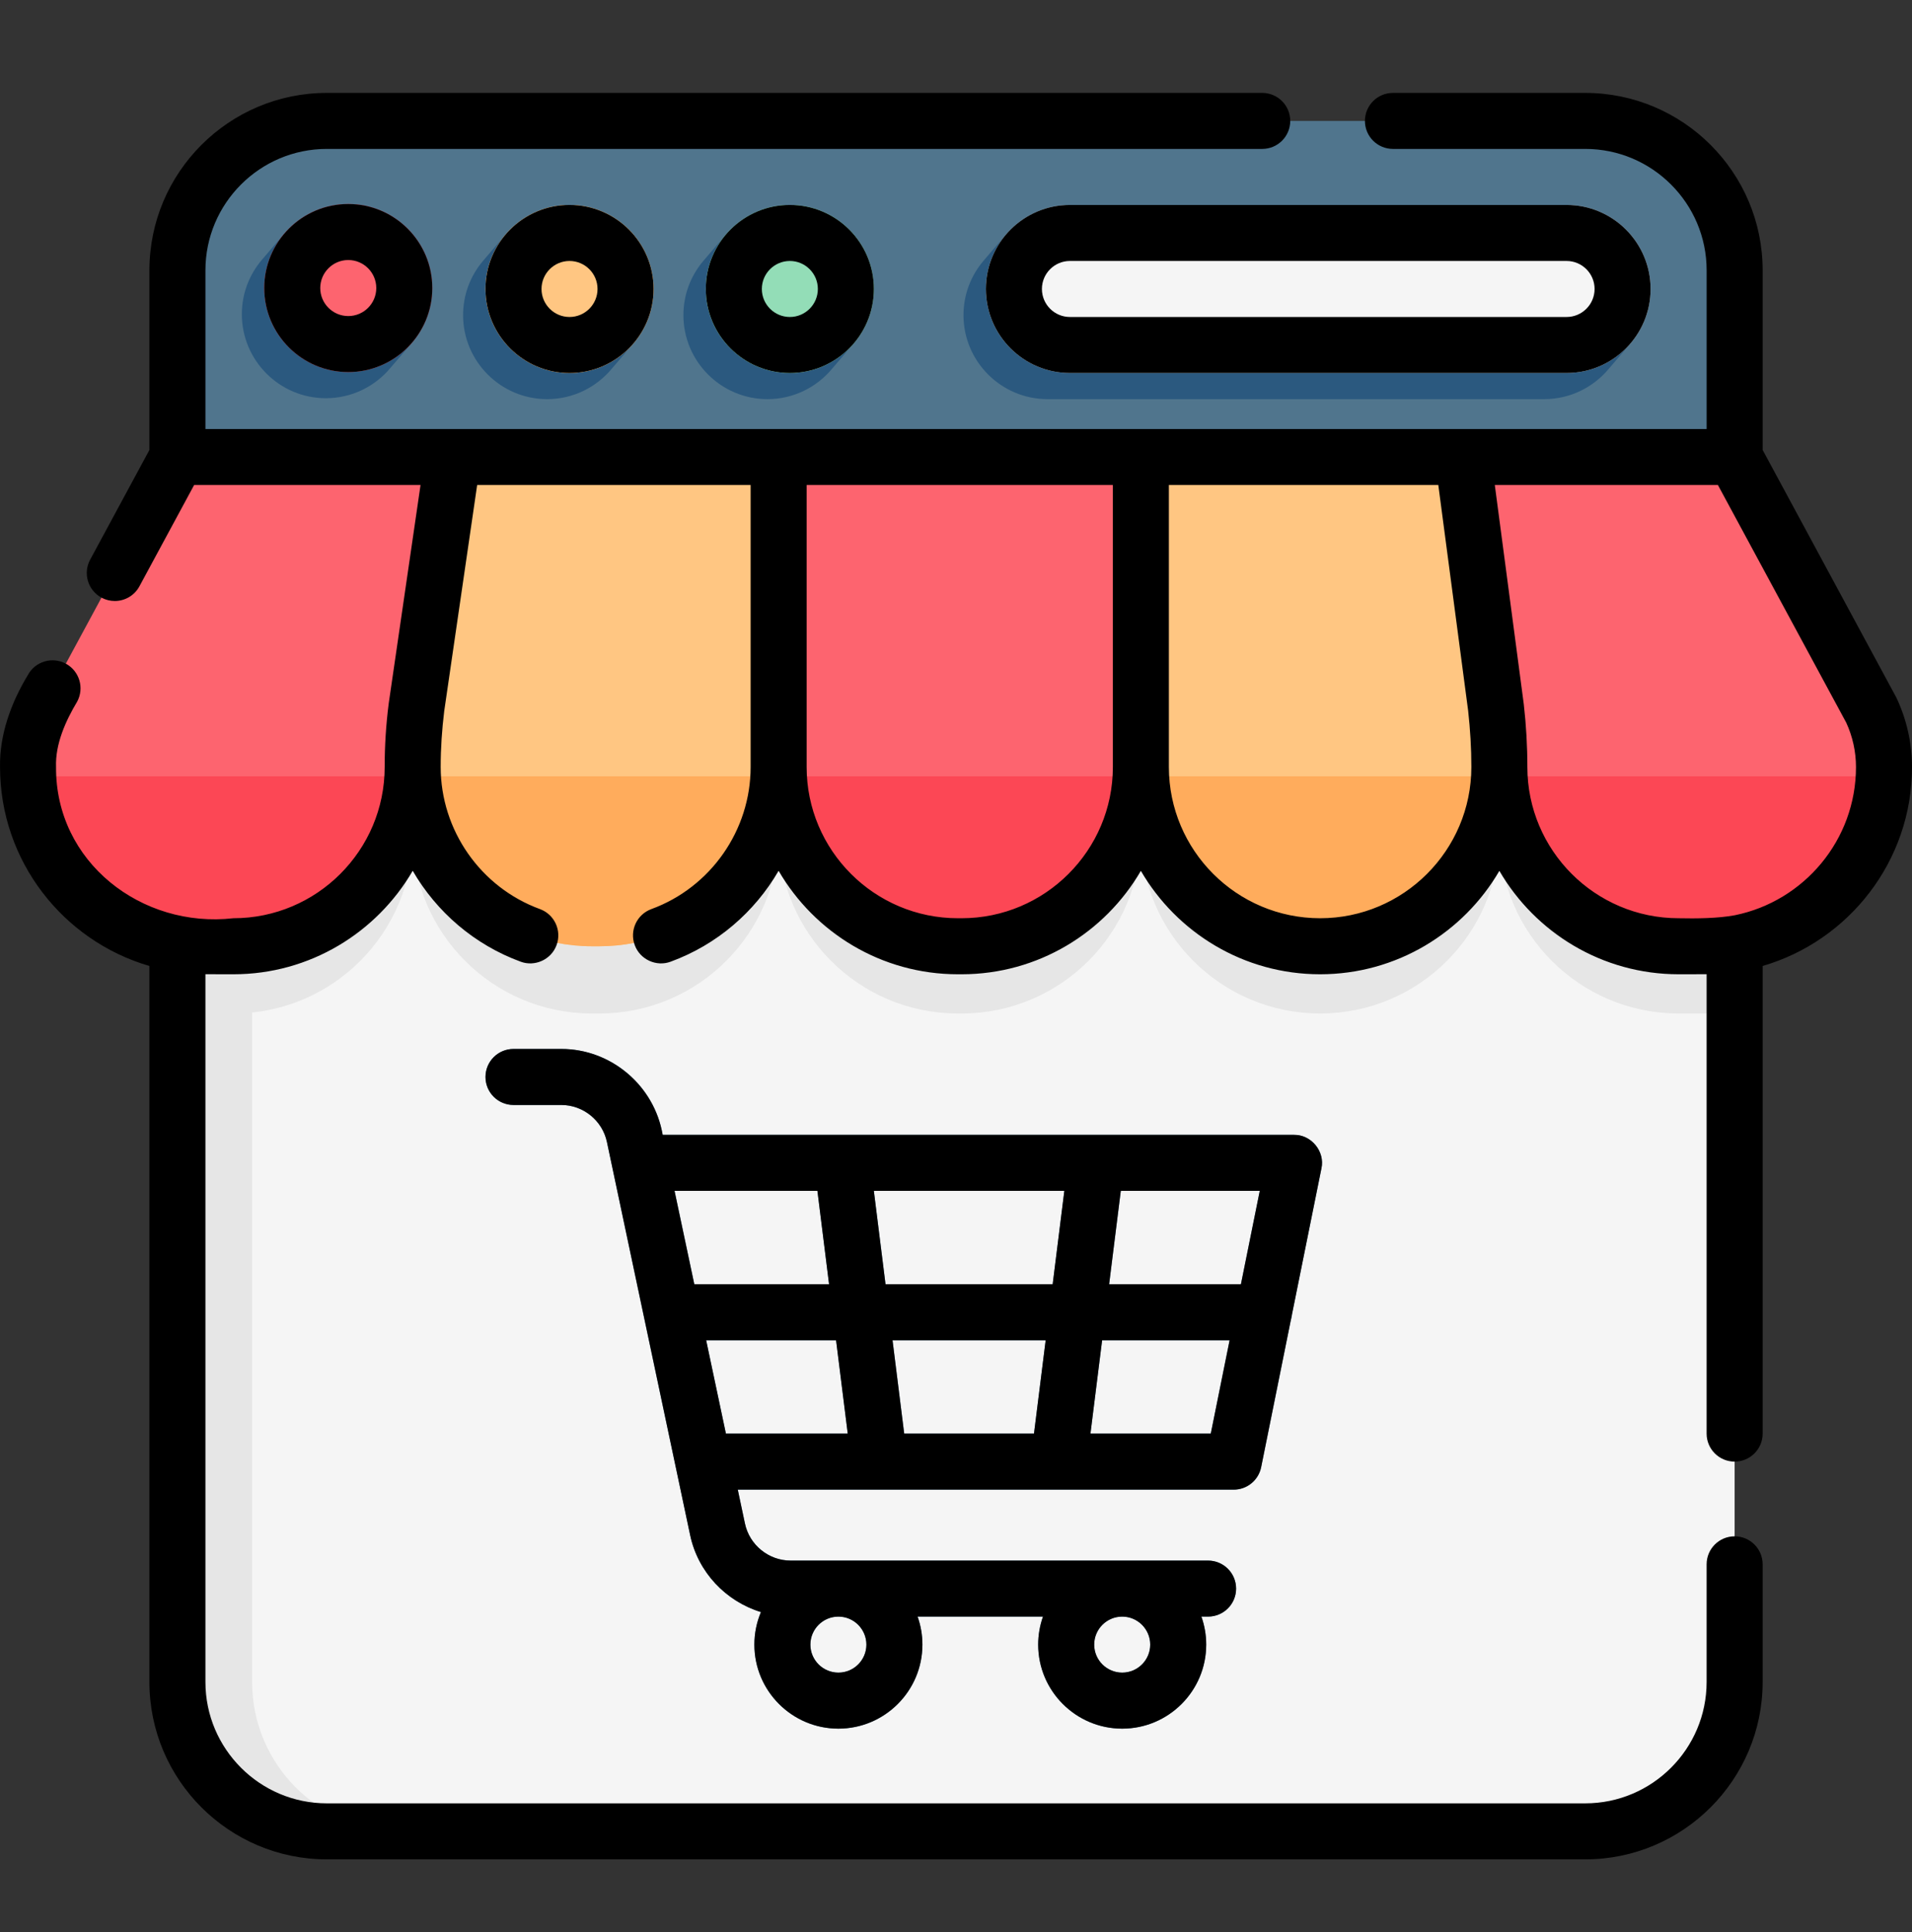<svg width="95" height="96" viewBox="0 0 95 96" fill="none" xmlns="http://www.w3.org/2000/svg">
<rect x="0" y="0" width="95" height="96" fill="#333333" stroke="none"/>
<g clip-path="url(#clip0)">
<path d="M86.187 22.707V83.565C86.187 87.664 82.864 90.987 78.765 90.987H16.237C12.138 90.987 8.815 87.664 8.815 83.565V22.707H86.187Z" fill="#F5F5F5"/>
<path d="M19.948 90.987H16.237C12.138 90.987 8.815 87.664 8.815 83.565V22.707H12.526V83.565C12.526 87.664 15.849 90.987 19.948 90.987Z" fill="#E6E6E6"/>
<path d="M86.187 26.047V50.229C85.705 50.31 85.209 50.353 84.703 50.353H83.404C80.944 50.353 78.717 49.357 77.107 47.744C75.494 46.134 74.498 43.907 74.498 41.447C74.498 43.907 73.501 46.134 71.889 47.744C70.279 49.357 68.052 50.353 65.592 50.353C60.673 50.353 56.686 46.366 56.686 41.447C56.686 46.366 52.698 50.353 47.779 50.353H47.594C45.134 50.353 42.907 49.357 41.297 47.744C39.684 46.134 38.688 43.907 38.688 41.447C38.688 46.366 34.7 50.353 29.782 50.353H29.411C26.95 50.353 24.724 49.357 23.113 47.744C21.501 46.134 20.505 43.907 20.505 41.447C20.505 46.366 16.517 50.353 11.598 50.353H10.3C9.793 50.353 9.298 50.31 8.815 50.229V26.047H86.187Z" fill="#E6E6E6"/>
<path d="M22.505 22.707L20.692 35.149C20.568 36.131 20.505 37.118 20.505 38.107C20.505 38.263 20.501 38.417 20.493 38.571C20.252 43.274 16.361 47.013 11.598 47.013H10.3C7.839 47.013 5.613 46.017 4.002 44.404C2.492 42.896 1.521 40.847 1.405 38.571C1.397 38.417 1.393 38.263 1.393 38.107C1.393 37.129 1.609 36.164 2.026 35.279L8.815 22.707L15.055 20.851L22.505 22.707Z" fill="#FD646F"/>
<path d="M38.688 22.707V38.107C38.688 38.263 38.684 38.417 38.677 38.571C38.435 43.274 34.545 47.013 29.782 47.013H29.411C26.95 47.013 24.724 46.017 23.113 44.404C21.603 42.896 20.633 40.847 20.516 38.571C20.508 38.417 20.505 38.263 20.505 38.107C20.505 37.118 20.568 36.131 20.692 35.149L22.505 22.707L30.34 20.851L38.688 22.707Z" fill="#FFC682"/>
<path d="M56.686 22.707V38.107C56.686 38.263 56.682 38.417 56.675 38.571C56.433 43.274 52.542 47.013 47.779 47.013H47.594C42.831 47.013 38.94 43.274 38.699 38.571C38.692 38.417 38.688 38.263 38.688 38.107V22.707L47.872 20.851L56.686 22.707Z" fill="#FD646F"/>
<path d="M74.498 38.107C74.498 38.263 74.494 38.417 74.487 38.571C74.37 40.847 73.4 42.896 71.889 44.404C70.279 46.017 68.052 47.013 65.592 47.013C60.829 47.013 56.938 43.274 56.697 38.571C56.689 38.417 56.686 38.263 56.686 38.107V22.707L64.942 20.851L72.683 22.707L74.329 35.148C74.44 36.131 74.498 37.118 74.498 38.107Z" fill="#FFC682"/>
<path d="M93.609 38.107C93.609 38.263 93.605 38.417 93.598 38.571C93.357 43.274 89.466 47.013 84.703 47.013H83.404C80.944 47.013 78.717 46.017 77.107 44.404C75.596 42.896 74.626 40.847 74.509 38.571C74.502 38.417 74.498 38.263 74.498 38.107C74.498 37.118 74.441 36.131 74.329 35.148L72.683 22.707L79.419 20.851L86.187 22.707L92.976 35.279C93.186 35.721 93.344 36.185 93.45 36.658C93.555 37.133 93.609 37.617 93.609 38.107V38.107Z" fill="#FD646F"/>
<path d="M65.657 58.05C65.74 57.641 65.634 57.216 65.37 56.894C65.106 56.571 64.71 56.383 64.293 56.383H32.926L32.879 56.162C32.383 53.817 30.284 52.116 27.887 52.116H25.514C24.745 52.116 24.122 52.739 24.122 53.507C24.122 54.276 24.745 54.899 25.514 54.899H27.887C28.977 54.899 29.931 55.672 30.156 56.738L34.291 76.272C34.682 78.118 36.068 79.561 37.808 80.093C37.598 80.591 37.482 81.137 37.482 81.71C37.482 84.012 39.354 85.885 41.656 85.885C43.958 85.885 45.831 84.012 45.831 81.71C45.831 81.222 45.746 80.754 45.592 80.319H51.822C51.668 80.754 51.583 81.222 51.583 81.71C51.583 84.012 53.456 85.885 55.758 85.885C58.06 85.885 59.932 84.012 59.932 81.71C59.932 81.222 59.847 80.754 59.693 80.319H60.025C60.794 80.319 61.417 79.696 61.417 78.927C61.417 78.158 60.794 77.535 60.025 77.535H39.283C38.194 77.535 37.24 76.762 37.014 75.696L36.657 74.01H43.692C43.693 74.01 43.694 74.01 43.696 74.01C43.697 74.01 43.697 74.01 43.699 74.01H52.602C52.603 74.01 52.604 74.01 52.605 74.01C52.607 74.01 52.608 74.01 52.609 74.01H61.298C61.961 74.01 62.531 73.543 62.662 72.894L64.125 65.646C64.162 65.535 64.187 65.418 64.195 65.296L65.657 58.05ZM43.048 81.71C43.048 82.477 42.424 83.102 41.657 83.102C40.889 83.102 40.265 82.477 40.265 81.71C40.265 80.942 40.889 80.318 41.657 80.318C42.424 80.318 43.048 80.943 43.048 81.71ZM57.15 81.71C57.15 82.477 56.525 83.102 55.758 83.102C54.99 83.102 54.366 82.477 54.366 81.71C54.366 80.942 54.99 80.318 55.758 80.318C56.525 80.318 57.15 80.943 57.15 81.71ZM61.657 63.805H55.108L55.688 59.166H62.593L61.657 63.805ZM44.926 71.227L44.346 66.588H51.955L51.375 71.227H44.926ZM43.998 63.805L43.418 59.166H52.883L52.303 63.805H43.998ZM40.614 59.166L41.193 63.805H34.497L33.515 59.166H40.614ZM35.086 66.588H41.541L42.121 71.227H36.068L35.086 66.588ZM54.18 71.227L54.76 66.588H61.095L60.159 71.227H54.18Z" fill="#50758D"/>
<path d="M1.405 38.571H20.493C20.252 43.274 16.361 47.013 11.598 47.013H10.3C7.839 47.013 5.613 46.017 4.002 44.404C2.492 42.896 1.521 40.847 1.405 38.571V38.571Z" fill="#FC4755"/>
<path d="M20.516 38.571H38.677C38.435 43.274 34.545 47.013 29.782 47.013H29.411C26.95 47.013 24.724 46.017 23.113 44.404C21.603 42.896 20.633 40.847 20.516 38.571V38.571Z" fill="#FFAC5C"/>
<path d="M38.699 38.571H56.675C56.433 43.274 52.542 47.013 47.779 47.013H47.594C42.831 47.013 38.94 43.274 38.699 38.571Z" fill="#FC4755"/>
<path d="M56.697 38.571H74.487C74.37 40.847 73.4 42.896 71.889 44.404C70.279 46.017 68.052 47.013 65.592 47.013C60.829 47.013 56.938 43.274 56.697 38.571Z" fill="#FFAC5C"/>
<path d="M93.598 38.571C93.357 43.274 89.466 47.013 84.703 47.013H83.404C80.944 47.013 78.717 46.017 77.107 44.404C75.596 42.896 74.626 40.847 74.509 38.571H93.598Z" fill="#FC4755"/>
<path d="M8.815 22.707V13.43C8.815 9.331 12.138 6.008 16.237 6.008H78.766C82.864 6.008 86.187 9.331 86.187 13.43V22.707H8.815Z" fill="#50758D"/>
<path d="M20.477 17.02C21.101 16.29 21.479 15.344 21.479 14.311C21.479 12.009 19.606 10.136 17.304 10.136C16.006 10.136 14.845 10.732 14.078 11.665C13.725 12.077 13.371 12.489 13.018 12.902C12.394 13.631 12.016 14.577 12.016 15.61C12.016 17.912 13.889 19.785 16.191 19.785C17.489 19.785 18.651 19.189 19.417 18.257C19.434 18.236 20.142 17.412 20.477 17.02Z" fill="#2B597F"/>
<path d="M31.47 17.066C32.094 16.336 32.472 15.39 32.472 14.357C32.472 12.056 30.599 10.183 28.297 10.183C26.999 10.183 25.838 10.778 25.071 11.711C24.718 12.123 24.364 12.535 24.011 12.948C23.387 13.677 23.009 14.623 23.009 15.656C23.009 17.958 24.882 19.831 27.184 19.831C28.482 19.831 29.644 19.235 30.41 18.303C30.428 18.282 31.135 17.458 31.47 17.066Z" fill="#2B597F"/>
<path d="M42.417 17.066C43.041 16.336 43.419 15.39 43.419 14.357C43.419 12.056 41.547 10.183 39.245 10.183C37.946 10.183 36.785 10.778 36.019 11.711C35.665 12.123 35.312 12.535 34.958 12.948C34.334 13.677 33.956 14.623 33.956 15.656C33.956 17.958 35.829 19.831 38.131 19.831C39.429 19.831 40.591 19.235 41.357 18.303C41.375 18.282 42.082 17.458 42.417 17.066Z" fill="#2B597F"/>
<path d="M17.304 18.486C15.002 18.486 13.129 16.613 13.129 14.311C13.129 12.009 15.002 10.136 17.304 10.136C19.606 10.136 21.479 12.009 21.479 14.311C21.479 16.613 19.606 18.486 17.304 18.486Z" fill="#FD646F"/>
<path d="M28.297 18.532C25.995 18.532 24.123 16.659 24.123 14.357C24.123 12.056 25.995 10.183 28.297 10.183C30.6 10.183 32.472 12.056 32.472 14.357C32.472 16.659 30.599 18.532 28.297 18.532Z" fill="#FFC682"/>
<path d="M39.245 18.532C36.942 18.532 35.07 16.659 35.07 14.357C35.07 12.056 36.942 10.183 39.245 10.183C41.547 10.183 43.419 12.056 43.419 14.357C43.419 16.659 41.546 18.532 39.245 18.532Z" fill="#93DDB7"/>
<path d="M81.01 17.066C81.634 16.336 82.013 15.39 82.013 14.357C82.013 12.056 80.14 10.183 77.838 10.183H53.16C51.862 10.183 50.701 10.778 49.934 11.711C49.581 12.123 49.227 12.535 48.874 12.948C48.25 13.677 47.872 14.623 47.872 15.656C47.872 17.958 49.745 19.831 52.047 19.831H76.725C78.023 19.831 79.184 19.235 79.951 18.303C79.968 18.282 80.675 17.458 81.01 17.066Z" fill="#2B597F"/>
<path d="M77.838 18.532H53.16C50.858 18.532 48.986 16.659 48.986 14.357C48.986 12.056 50.858 10.183 53.16 10.183H77.838C80.14 10.183 82.013 12.056 82.013 14.357C82.013 16.659 80.14 18.532 77.838 18.532Z" fill="#F5F5F5"/>
<path d="M28.297 18.532C25.995 18.532 24.123 16.659 24.123 14.357C24.123 12.056 25.995 10.183 28.297 10.183C30.6 10.183 32.472 12.056 32.472 14.357C32.472 16.659 30.599 18.532 28.297 18.532Z" fill="#FFC682"/>
<path d="M39.245 18.532C36.942 18.532 35.07 16.659 35.07 14.357C35.07 12.056 36.942 10.183 39.245 10.183C41.547 10.183 43.419 12.056 43.419 14.357C43.419 16.659 41.546 18.532 39.245 18.532Z" fill="#93DDB7"/>
<path d="M13.129 14.311C13.129 16.613 15.002 18.486 17.304 18.486C19.606 18.486 21.479 16.613 21.479 14.311C21.479 12.009 19.606 10.136 17.304 10.136C15.002 10.136 13.129 12.009 13.129 14.311ZM18.696 14.311C18.696 15.079 18.072 15.703 17.304 15.703C16.537 15.703 15.912 15.079 15.912 14.311C15.912 13.544 16.537 12.919 17.304 12.919C18.072 12.919 18.696 13.544 18.696 14.311Z" fill="black"/>
<path d="M24.123 14.357C24.123 16.659 25.995 18.532 28.297 18.532C30.599 18.532 32.472 16.659 32.472 14.357C32.472 12.056 30.599 10.183 28.297 10.183C25.995 10.183 24.123 12.056 24.123 14.357ZM29.689 14.357C29.689 15.125 29.065 15.749 28.297 15.749C27.53 15.749 26.906 15.125 26.906 14.357C26.906 13.59 27.53 12.966 28.297 12.966C29.065 12.966 29.689 13.59 29.689 14.357Z" fill="black"/>
<path d="M35.07 14.357C35.07 16.659 36.942 18.532 39.245 18.532C41.547 18.532 43.419 16.659 43.419 14.357C43.419 12.056 41.547 10.183 39.245 10.183C36.942 10.183 35.07 12.056 35.07 14.357ZM40.636 14.357C40.636 15.125 40.012 15.749 39.245 15.749C38.477 15.749 37.853 15.125 37.853 14.357C37.853 13.59 38.477 12.966 39.245 12.966C40.012 12.966 40.636 13.59 40.636 14.357Z" fill="black"/>
<path d="M48.986 14.357C48.986 16.659 50.858 18.532 53.16 18.532H77.838C80.14 18.532 82.012 16.659 82.012 14.357C82.012 12.056 80.14 10.183 77.838 10.183H53.16C50.858 10.183 48.986 12.056 48.986 14.357ZM79.229 14.357C79.229 15.125 78.605 15.749 77.838 15.749H53.16C52.393 15.749 51.769 15.125 51.769 14.357C51.769 13.59 52.393 12.966 53.16 12.966H77.838C78.605 12.966 79.229 13.59 79.229 14.357Z" fill="black"/>
<path d="M95.001 38.107C95.001 36.932 94.736 35.75 94.236 34.687C94.225 34.664 94.214 34.641 94.201 34.618L87.579 22.355V13.43C87.579 8.57 83.625 4.616 78.765 4.616H69.21C68.441 4.616 67.818 5.239 67.818 6.008C67.818 6.777 68.441 7.399 69.21 7.399H78.765C82.09 7.399 84.796 10.104 84.796 13.43V21.315H10.207V13.43C10.207 10.104 12.912 7.399 16.237 7.399H62.716C63.484 7.399 64.107 6.777 64.107 6.008C64.107 5.239 63.484 4.616 62.716 4.616H16.237C11.377 4.616 7.424 8.57 7.424 13.43V22.355L4.479 27.807C4.114 28.483 4.366 29.328 5.042 29.693C5.253 29.806 5.479 29.86 5.702 29.86C6.197 29.86 6.677 29.596 6.928 29.129L9.645 24.098H20.895L19.314 34.949C19.313 34.958 19.312 34.966 19.311 34.975C19.179 36.01 19.113 37.063 19.113 38.107C19.113 42.251 15.742 45.621 11.598 45.621C7.039 46.139 2.749 42.831 2.785 38.107C2.741 36.972 3.261 35.814 3.834 34.859C4.199 34.183 3.947 33.339 3.271 32.974C2.594 32.609 1.75 32.861 1.385 33.537C0.559 34.9 -0.03 36.497 0.002 38.107C0.002 42.787 3.141 46.745 7.423 47.993V83.565C7.423 88.425 11.377 92.379 16.237 92.379H78.765C83.625 92.379 87.579 88.425 87.579 83.565V77.721C87.579 76.952 86.956 76.329 86.187 76.329C85.418 76.329 84.795 76.952 84.795 77.721V83.565C84.795 86.891 82.09 89.596 78.765 89.596H16.237C12.912 89.596 10.207 86.891 10.207 83.565V48.402C10.238 48.403 11.598 48.405 11.598 48.405C15.398 48.405 18.721 46.334 20.506 43.264C21.69 45.306 23.564 46.935 25.87 47.78C26.573 48.043 27.392 47.68 27.655 46.951C27.92 46.23 27.549 45.43 26.827 45.166C23.878 44.086 21.896 41.249 21.896 38.107C21.895 37.18 21.959 36.253 22.071 35.333L23.708 24.098H37.296V38.107C37.296 41.249 35.314 44.086 32.365 45.166C31.643 45.43 31.272 46.23 31.536 46.951C31.8 47.68 32.619 48.043 33.322 47.78C35.628 46.935 37.501 45.306 38.686 43.264C40.47 46.334 43.794 48.405 47.594 48.405H47.779C51.578 48.405 54.901 46.336 56.685 43.267C58.47 46.336 61.793 48.405 65.591 48.405C69.39 48.405 72.713 46.336 74.498 43.267C76.283 46.336 79.605 48.405 83.404 48.405C83.404 48.405 84.764 48.403 84.795 48.402V71.227C84.795 71.996 85.418 72.618 86.187 72.618C86.956 72.618 87.579 71.996 87.579 71.227V47.993C91.861 46.745 95.001 42.787 95.001 38.107V38.107ZM47.779 45.621H47.594C43.45 45.621 40.079 42.251 40.079 38.107V24.098H55.294V38.107C55.294 42.251 51.923 45.621 47.779 45.621ZM65.592 45.621C61.448 45.621 58.077 42.251 58.077 38.107V24.098H71.464L72.947 35.315C73.049 36.242 73.107 37.175 73.106 38.107C73.106 42.251 69.735 45.621 65.592 45.621V45.621ZM86.203 45.471C85.376 45.63 84.259 45.64 83.404 45.621C79.26 45.621 75.889 42.251 75.889 38.107C75.889 37.069 75.829 36.02 75.711 34.989C75.71 34.981 75.709 34.973 75.708 34.965L74.271 24.098H85.357L91.733 35.905C92.05 36.591 92.217 37.351 92.217 38.107C92.217 41.737 89.63 44.774 86.203 45.471V45.471Z" fill="black"/>
<path d="M43.696 74.01C43.697 74.01 43.697 74.01 43.699 74.01H52.602C52.603 74.01 52.604 74.01 52.605 74.01C52.607 74.01 52.608 74.01 52.609 74.01H61.298C61.961 74.01 62.531 73.543 62.662 72.893L65.657 58.05C65.846 57.218 65.146 56.362 64.293 56.383H32.926C32.513 53.944 30.366 52.11 27.887 52.115H25.514C24.745 52.115 24.122 52.738 24.122 53.507C24.122 54.276 24.745 54.899 25.514 54.899H27.887C28.977 54.899 29.931 55.672 30.156 56.738L34.291 76.272C34.682 78.118 36.068 79.561 37.808 80.093C37.598 80.59 37.482 81.137 37.482 81.71C37.482 84.012 39.354 85.885 41.656 85.885C43.958 85.885 45.831 84.012 45.831 81.71C45.831 81.222 45.746 80.754 45.592 80.318H51.822C51.668 80.754 51.583 81.222 51.583 81.71C51.583 84.012 53.456 85.885 55.758 85.885C58.06 85.885 59.932 84.012 59.932 81.71C59.932 81.222 59.847 80.754 59.693 80.318H60.025C60.794 80.318 61.417 79.695 61.417 78.927C61.417 78.158 60.794 77.535 60.025 77.535H39.283C38.194 77.535 37.24 76.762 37.014 75.696L36.657 74.01H43.692C43.693 74.01 43.694 74.01 43.696 74.01V74.01ZM43.048 81.71C43.048 82.477 42.424 83.101 41.657 83.101C40.889 83.101 40.265 82.477 40.265 81.71C40.265 80.942 40.889 80.318 41.657 80.318C42.424 80.318 43.048 80.943 43.048 81.71ZM57.15 81.71C57.15 82.477 56.525 83.101 55.758 83.101C54.99 83.101 54.366 82.477 54.366 81.71C54.366 80.942 54.99 80.318 55.758 80.318C56.525 80.318 57.15 80.943 57.15 81.71ZM51.955 66.588L51.375 71.227H44.926L44.346 66.588H51.955ZM43.998 63.805L43.418 59.166H52.883L52.303 63.805H43.998ZM54.18 71.227L54.76 66.588H61.095L60.159 71.227H54.18ZM61.657 63.805H55.108L55.688 59.166H62.593L61.657 63.805ZM40.614 59.166L41.193 63.805H34.497L33.515 59.166H40.614ZM35.086 66.588H41.541L42.121 71.227H36.068L35.086 66.588Z" fill="black"/>
</g>
<defs>
<clipPath id="clip0">
<rect width="95" height="95" fill="white" transform="translate(0 0.998)"/>
</clipPath>
</defs>
</svg>
